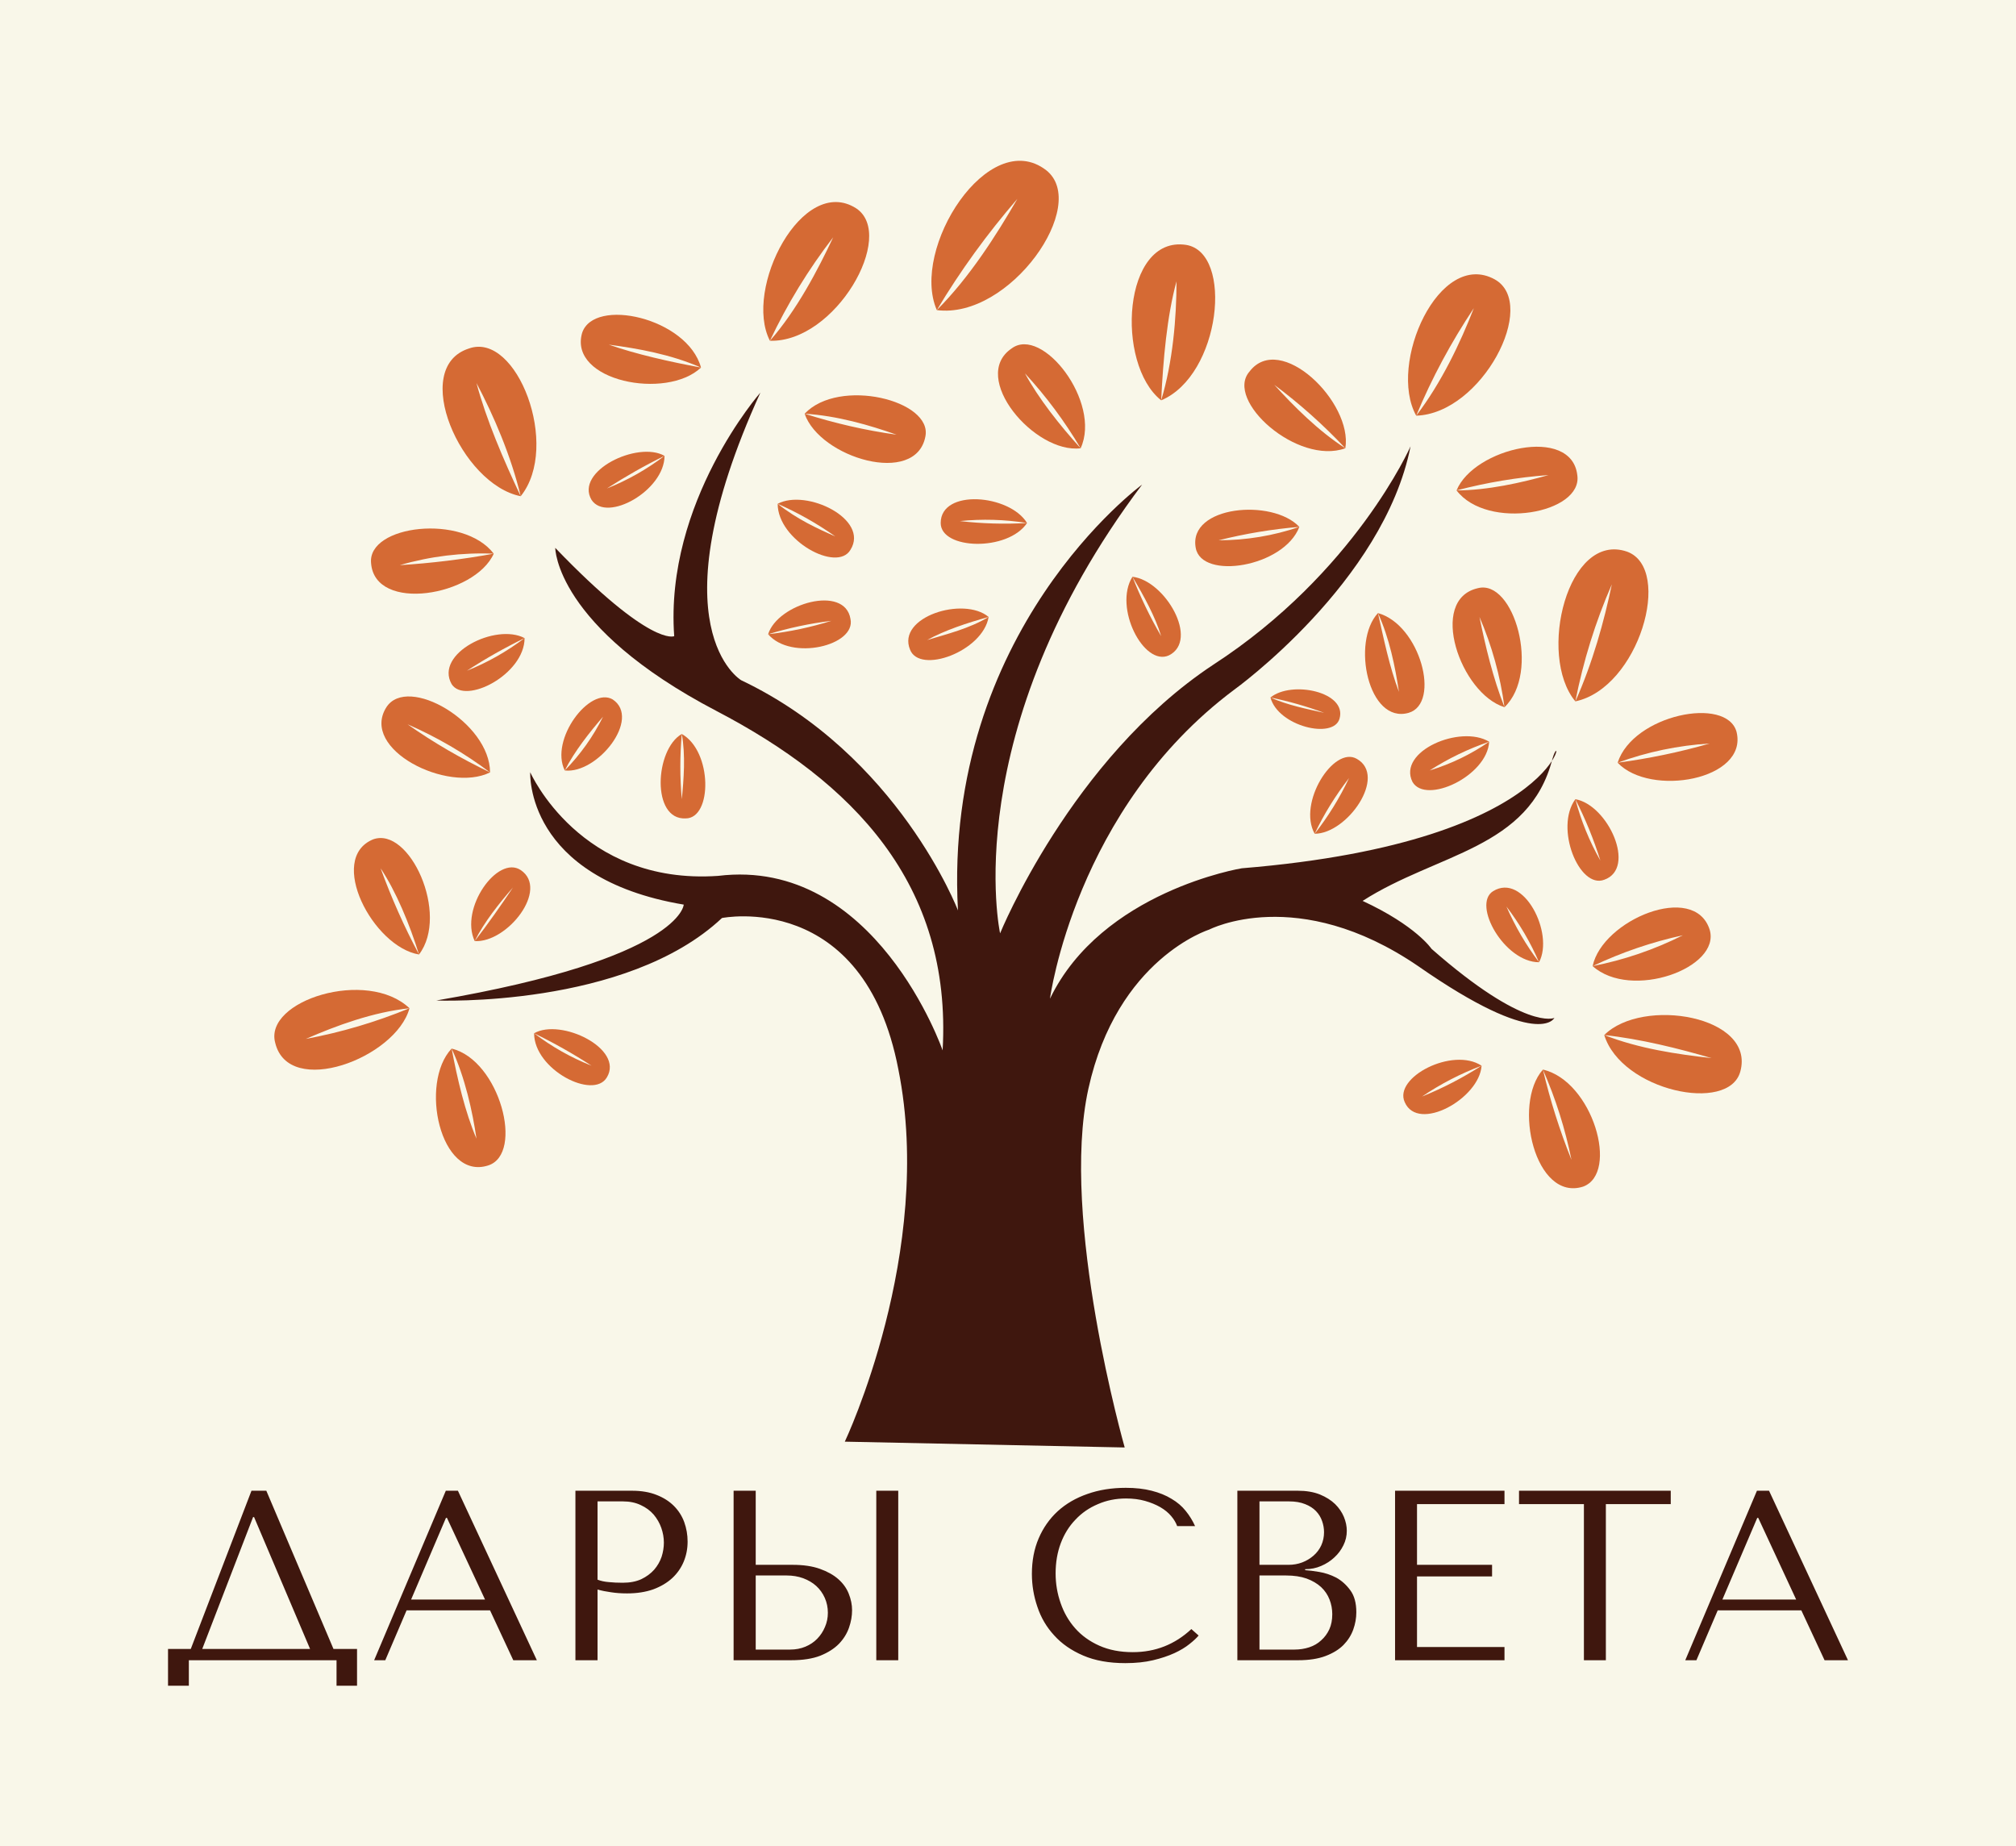 <svg xmlns="http://www.w3.org/2000/svg" version="1.1" xmlns:xlink="http://www.w3.org/1999/xlink" xmlns:svgjs="http://svgjs.dev/svgjs" viewBox="0 0 12.49 11.438"><g transform="matrix(1,0,0,1,0.996,9.217)"><rect width="12.49" height="12.49" x="-0.996" y="-9.743" fill="#f9f7e9"></rect><g><path d=" M 0.654 0.018 L 0.562 0.018 L 0.186 0.998 L 0.045 0.998 L 0.045 1.226 L 0.174 1.226 L 0.174 1.068 L 1.089 1.068 L 1.089 1.226 L 1.216 1.226 L 1.216 0.998 L 1.07 0.998 L 0.654 0.018 M 0.925 0.998 L 0.257 0.998 L 0.572 0.181 L 0.578 0.181 L 0.925 0.998 M 2.04 0.759 L 2.184 1.068 L 2.33 1.068 L 1.841 0.018 L 1.766 0.018 L 1.322 1.068 L 1.391 1.068 L 1.523 0.759 L 2.04 0.759 M 2.009 0.692 L 1.551 0.692 L 1.767 0.186 L 1.773 0.186 L 2.009 0.692 M 2.706 0.63 Q 2.745 0.641 2.79 0.647 Q 2.835 0.654 2.889 0.654 Q 2.98 0.654 3.051 0.629 Q 3.121 0.603 3.169 0.559 Q 3.216 0.515 3.24 0.457 Q 3.264 0.399 3.264 0.333 Q 3.264 0.27 3.243 0.212 Q 3.222 0.155 3.179 0.112 Q 3.136 0.069 3.072 0.044 Q 3.007 0.018 2.92 0.018 L 2.569 0.018 L 2.569 1.068 L 2.706 1.068 L 2.706 0.63 M 2.706 0.084 L 2.863 0.084 Q 2.926 0.084 2.974 0.107 Q 3.022 0.129 3.054 0.166 Q 3.085 0.203 3.101 0.248 Q 3.117 0.294 3.117 0.339 Q 3.117 0.383 3.103 0.427 Q 3.088 0.471 3.057 0.507 Q 3.025 0.543 2.977 0.566 Q 2.929 0.588 2.862 0.588 Q 2.815 0.588 2.776 0.584 Q 2.737 0.581 2.706 0.569 L 2.706 0.084 M 3.549 1.068 L 3.906 1.068 Q 4.014 1.068 4.086 1.04 Q 4.158 1.011 4.202 0.966 Q 4.245 0.921 4.264 0.866 Q 4.283 0.812 4.283 0.758 Q 4.283 0.707 4.262 0.655 Q 4.242 0.605 4.198 0.566 Q 4.154 0.527 4.084 0.502 Q 4.014 0.477 3.915 0.477 L 3.686 0.477 L 3.686 0.018 L 3.549 0.018 L 3.549 1.068 M 3.686 1.002 L 3.686 0.543 L 3.878 0.543 Q 3.933 0.543 3.98 0.56 Q 4.028 0.578 4.061 0.608 Q 4.095 0.639 4.114 0.682 Q 4.133 0.725 4.133 0.774 Q 4.133 0.821 4.115 0.862 Q 4.098 0.903 4.067 0.935 Q 4.037 0.966 3.994 0.984 Q 3.951 1.002 3.899 1.002 L 3.686 1.002 M 4.433 0.018 L 4.433 1.068 L 4.569 1.068 L 4.569 0.018 L 4.433 0.018 M 6.385 0.875 Q 6.232 1.018 6.022 1.018 Q 5.905 1.018 5.815 0.978 Q 5.725 0.938 5.665 0.87 Q 5.605 0.802 5.575 0.714 Q 5.544 0.626 5.544 0.53 Q 5.544 0.428 5.576 0.343 Q 5.608 0.258 5.667 0.197 Q 5.725 0.135 5.806 0.101 Q 5.886 0.066 5.98 0.066 Q 6.045 0.066 6.098 0.081 Q 6.151 0.096 6.193 0.12 Q 6.234 0.144 6.26 0.175 Q 6.286 0.206 6.297 0.237 L 6.408 0.237 Q 6.385 0.186 6.35 0.143 Q 6.315 0.099 6.262 0.068 Q 6.21 0.036 6.139 0.018 Q 6.069 0 5.979 0 Q 5.848 0 5.741 0.038 Q 5.634 0.075 5.557 0.145 Q 5.481 0.215 5.439 0.313 Q 5.397 0.411 5.397 0.533 Q 5.397 0.638 5.431 0.737 Q 5.464 0.837 5.535 0.914 Q 5.605 0.992 5.715 1.039 Q 5.824 1.086 5.976 1.086 Q 6.072 1.086 6.148 1.068 Q 6.223 1.05 6.28 1.024 Q 6.336 0.998 6.373 0.968 Q 6.411 0.938 6.43 0.915 L 6.385 0.875 M 6.67 1.068 L 7.047 1.068 Q 7.147 1.068 7.216 1.042 Q 7.285 1.016 7.327 0.974 Q 7.369 0.931 7.388 0.878 Q 7.407 0.825 7.407 0.771 Q 7.407 0.685 7.37 0.635 Q 7.333 0.584 7.282 0.556 Q 7.231 0.53 7.177 0.521 Q 7.123 0.512 7.09 0.51 L 7.09 0.504 Q 7.143 0.504 7.189 0.484 Q 7.236 0.464 7.271 0.431 Q 7.306 0.399 7.327 0.356 Q 7.348 0.314 7.348 0.266 Q 7.348 0.224 7.33 0.18 Q 7.312 0.137 7.276 0.101 Q 7.239 0.065 7.181 0.041 Q 7.123 0.018 7.045 0.018 L 6.67 0.018 L 6.67 1.068 M 6.807 1.002 L 6.807 0.543 L 6.972 0.543 Q 7.045 0.543 7.099 0.562 Q 7.153 0.582 7.189 0.615 Q 7.224 0.648 7.241 0.692 Q 7.258 0.735 7.258 0.783 Q 7.258 0.836 7.24 0.876 Q 7.221 0.917 7.189 0.945 Q 7.158 0.974 7.115 0.988 Q 7.072 1.002 7.024 1.002 L 6.807 1.002 M 6.807 0.477 L 6.807 0.084 L 6.99 0.084 Q 7.048 0.084 7.09 0.101 Q 7.131 0.117 7.157 0.144 Q 7.183 0.171 7.195 0.206 Q 7.207 0.24 7.207 0.275 Q 7.207 0.318 7.19 0.356 Q 7.173 0.393 7.142 0.42 Q 7.111 0.447 7.072 0.462 Q 7.032 0.477 6.987 0.477 L 6.807 0.477 M 7.647 0.018 L 7.647 1.068 L 8.325 1.068 L 8.325 0.986 L 7.783 0.986 L 7.783 0.549 L 8.248 0.549 L 8.248 0.477 L 7.783 0.477 L 7.783 0.101 L 8.325 0.101 L 8.325 0.018 L 7.647 0.018 M 8.953 1.068 L 8.953 0.101 L 9.355 0.101 L 9.355 0.018 L 8.415 0.018 L 8.415 0.101 L 8.817 0.101 L 8.817 1.068 L 8.953 1.068 M 10.164 0.759 L 10.308 1.068 L 10.453 1.068 L 9.964 0.018 L 9.889 0.018 L 9.445 1.068 L 9.514 1.068 L 9.646 0.759 L 10.164 0.759 M 10.132 0.692 L 9.675 0.692 L 9.891 0.186 L 9.897 0.186 L 10.132 0.692" fill="#3f170e" fill-rule="nonzero"></path></g><g></g><g clip-path="url(#SvgjsClipPath1002)"><g clip-path="url(#SvgjsClipPath100009624be2-9ee3-4f5f-aa46-69b822854036)"><path d=" M 5.972 -0.25 C 5.972 -0.25 5.569 -1.664 5.747 -2.472 C 5.925 -3.28 6.495 -3.458 6.495 -3.458 C 6.495 -3.458 7.042 -3.743 7.79 -3.232 C 8.539 -2.71 8.634 -2.911 8.634 -2.911 C 8.634 -2.911 8.455 -2.828 7.873 -3.339 C 7.873 -3.339 7.778 -3.482 7.446 -3.636 C 7.909 -3.933 8.479 -3.957 8.622 -4.516 C 8.693 -4.765 8.74 -4.005 6.697 -3.838 C 6.697 -3.838 5.83 -3.696 5.509 -3.03 C 5.509 -3.03 5.664 -4.207 6.65 -4.944 C 6.65 -4.944 7.576 -5.609 7.743 -6.452 C 7.743 -6.452 7.398 -5.668 6.519 -5.098 C 5.64 -4.516 5.2 -3.435 5.2 -3.435 C 5.2 -3.435 4.927 -4.682 6.08 -6.215 C 6.08 -6.215 4.844 -5.312 4.939 -3.577 C 4.939 -3.577 4.57 -4.54 3.596 -5.003 C 3.596 -5.003 3.05 -5.324 3.715 -6.785 C 3.715 -6.785 3.121 -6.108 3.181 -5.276 C 3.181 -5.276 3.038 -5.205 2.444 -5.823 C 2.444 -5.823 2.444 -5.335 3.442 -4.813 C 4.285 -4.373 4.903 -3.744 4.844 -2.71 C 4.844 -2.71 4.428 -3.91 3.453 -3.791 C 2.598 -3.732 2.289 -4.433 2.289 -4.433 C 2.289 -4.433 2.254 -3.779 3.24 -3.613 C 3.24 -3.613 3.228 -3.28 1.707 -3.019 C 1.707 -3.019 2.883 -2.971 3.477 -3.53 C 3.477 -3.53 4.356 -3.708 4.57 -2.591 C 4.796 -1.462 4.238 -0.286 4.238 -0.286 Z" fill="#3f170e" transform="matrix(1,0,0,1,0,0)" fill-rule="evenodd"></path></g><g clip-path="url(#SvgjsClipPath100009624be2-9ee3-4f5f-aa46-69b822854036)"><path d=" M 8.943 -2.805 C 9.05 -2.46 9.715 -2.317 9.786 -2.579 C 9.881 -2.924 9.18 -3.042 8.943 -2.805 C 9.168 -2.781 9.406 -2.721 9.608 -2.662 C 9.394 -2.686 9.157 -2.721 8.943 -2.805 Z" fill="#d56a34" transform="matrix(1,0,0,1,0,0)" fill-rule="evenodd"></path></g><g clip-path="url(#SvgjsClipPath100009624be2-9ee3-4f5f-aa46-69b822854036)"><path d=" M 5.699 -6.44 C 5.83 -6.725 5.461 -7.201 5.271 -7.058 C 5.01 -6.88 5.414 -6.405 5.699 -6.44 C 5.569 -6.583 5.438 -6.749 5.354 -6.904 C 5.485 -6.762 5.601 -6.606 5.699 -6.44 Z" fill="#d56a34" transform="matrix(1,0,0,1,0,0)" fill-rule="evenodd"></path></g><g clip-path="url(#SvgjsClipPath100009624be2-9ee3-4f5f-aa46-69b822854036)"><path d=" M 8.028 -6.179 C 8.218 -5.929 8.812 -6.036 8.776 -6.274 C 8.74 -6.583 8.135 -6.441 8.028 -6.179 C 8.215 -6.228 8.406 -6.26 8.598 -6.274 C 8.432 -6.227 8.218 -6.179 8.028 -6.179 Z" fill="#d56a34" transform="matrix(1,0,0,1,0,0)" fill-rule="evenodd"></path></g><g clip-path="url(#SvgjsClipPath100009624be2-9ee3-4f5f-aa46-69b822854036)"><path d=" M 6.198 -6.737 C 6.567 -6.892 6.649 -7.653 6.352 -7.7 C 5.96 -7.759 5.913 -6.963 6.198 -6.737 C 6.21 -6.987 6.234 -7.26 6.293 -7.474 C 6.293 -7.248 6.27 -6.975 6.198 -6.737 Z" fill="#d56a34" transform="matrix(1,0,0,1,0,0)" fill-rule="evenodd"></path></g><g clip-path="url(#SvgjsClipPath100009624be2-9ee3-4f5f-aa46-69b822854036)"><path d=" M 8.871 -3.232 C 9.109 -3.019 9.668 -3.22 9.596 -3.458 C 9.501 -3.755 8.931 -3.518 8.871 -3.232 C 9.05 -3.317 9.237 -3.381 9.43 -3.423 C 9.253 -3.334 9.065 -3.27 8.871 -3.232 Z" fill="#d56a34" transform="matrix(1,0,0,1,0,0)" fill-rule="evenodd"></path></g><g clip-path="url(#SvgjsClipPath100009624be2-9ee3-4f5f-aa46-69b822854036)"><path d=" M 8.563 -2.591 C 8.871 -2.52 9.038 -1.949 8.812 -1.866 C 8.515 -1.771 8.373 -2.377 8.563 -2.591 C 8.608 -2.4 8.667 -2.214 8.74 -2.032 C 8.701 -2.224 8.642 -2.411 8.563 -2.591 Z" fill="#d56a34" transform="matrix(1,0,0,1,0,0)" fill-rule="evenodd"></path></g><g clip-path="url(#SvgjsClipPath100009624be2-9ee3-4f5f-aa46-69b822854036)"><path d=" M 8.183 -2.615 C 8.004 -2.733 7.636 -2.543 7.707 -2.389 C 7.79 -2.199 8.17 -2.412 8.183 -2.615 C 8.066 -2.54 7.943 -2.476 7.814 -2.424 C 7.929 -2.502 8.053 -2.566 8.183 -2.615 Z" fill="#d56a34" transform="matrix(1,0,0,1,0,0)" fill-rule="evenodd"></path></g><g clip-path="url(#SvgjsClipPath100009624be2-9ee3-4f5f-aa46-69b822854036)"><path d=" M 8.539 -3.256 C 8.325 -3.256 8.123 -3.613 8.254 -3.696 C 8.444 -3.814 8.634 -3.434 8.539 -3.256 C 8.486 -3.379 8.418 -3.495 8.337 -3.601 C 8.391 -3.478 8.458 -3.363 8.539 -3.256 Z" fill="#d56a34" transform="matrix(1,0,0,1,0,0)" fill-rule="evenodd"></path></g><g clip-path="url(#SvgjsClipPath100009624be2-9ee3-4f5f-aa46-69b822854036)"><path d=" M 7.778 -6.642 C 8.183 -6.654 8.539 -7.332 8.265 -7.486 C 7.921 -7.676 7.6 -6.963 7.778 -6.642 C 7.875 -6.875 7.995 -7.098 8.135 -7.308 C 8.052 -7.094 7.933 -6.844 7.778 -6.642 Z" fill="#d56a34" transform="matrix(1,0,0,1,0,0)" fill-rule="evenodd"></path></g><g clip-path="url(#SvgjsClipPath100009624be2-9ee3-4f5f-aa46-69b822854036)"><path d=" M 8.764 -4.872 C 9.157 -4.955 9.371 -5.692 9.086 -5.799 C 8.717 -5.929 8.527 -5.157 8.764 -4.872 C 8.813 -5.121 8.888 -5.364 8.99 -5.597 C 8.943 -5.371 8.871 -5.11 8.764 -4.872 Z" fill="#d56a34" transform="matrix(1,0,0,1,0,0)" fill-rule="evenodd"></path></g><g clip-path="url(#SvgjsClipPath100009624be2-9ee3-4f5f-aa46-69b822854036)"><path d=" M 8.325 -4.836 C 8.55 -5.05 8.384 -5.633 8.159 -5.573 C 7.85 -5.502 8.052 -4.92 8.325 -4.836 C 8.254 -5.015 8.206 -5.217 8.17 -5.395 C 8.247 -5.217 8.299 -5.029 8.325 -4.836 Z" fill="#d56a34" transform="matrix(1,0,0,1,0,0)" fill-rule="evenodd"></path></g><g clip-path="url(#SvgjsClipPath100009624be2-9ee3-4f5f-aa46-69b822854036)"><path d=" M 9.026 -4.492 C 9.121 -4.789 9.703 -4.908 9.763 -4.682 C 9.834 -4.385 9.228 -4.278 9.026 -4.492 C 9.219 -4.518 9.409 -4.557 9.596 -4.611 C 9.401 -4.599 9.209 -4.559 9.026 -4.492 Z" fill="#d56a34" transform="matrix(1,0,0,1,0,0)" fill-rule="evenodd"></path></g><g clip-path="url(#SvgjsClipPath100009624be2-9ee3-4f5f-aa46-69b822854036)"><path d=" M 8.764 -4.266 C 8.634 -4.088 8.788 -3.708 8.943 -3.767 C 9.145 -3.838 8.966 -4.231 8.764 -4.266 C 8.826 -4.144 8.878 -4.017 8.919 -3.886 C 8.851 -4.005 8.799 -4.133 8.764 -4.266 Z" fill="#d56a34" transform="matrix(1,0,0,1,0,0)" fill-rule="evenodd"></path></g><g clip-path="url(#SvgjsClipPath100009624be2-9ee3-4f5f-aa46-69b822854036)"><path d=" M 8.23 -4.622 C 8.218 -4.409 7.837 -4.231 7.755 -4.373 C 7.66 -4.563 8.052 -4.73 8.23 -4.622 C 8.1 -4.578 7.977 -4.518 7.861 -4.444 C 7.993 -4.484 8.117 -4.544 8.23 -4.622 Z" fill="#d56a34" transform="matrix(1,0,0,1,0,0)" fill-rule="evenodd"></path></g><g clip-path="url(#SvgjsClipPath100009624be2-9ee3-4f5f-aa46-69b822854036)"><path d=" M 7.339 -6.44 C 7.042 -6.333 6.59 -6.737 6.745 -6.915 C 6.935 -7.165 7.386 -6.725 7.339 -6.44 C 7.204 -6.584 7.057 -6.715 6.899 -6.833 C 7.018 -6.702 7.172 -6.547 7.339 -6.44 Z" fill="#d56a34" transform="matrix(1,0,0,1,0,0)" fill-rule="evenodd"></path></g><g clip-path="url(#SvgjsClipPath100009624be2-9ee3-4f5f-aa46-69b822854036)"><path d=" M 7.054 -5.953 C 6.959 -5.704 6.448 -5.621 6.412 -5.823 C 6.364 -6.084 6.887 -6.131 7.054 -5.953 C 6.885 -5.939 6.718 -5.911 6.554 -5.87 C 6.724 -5.87 6.893 -5.898 7.054 -5.953 Z" fill="#d56a34" transform="matrix(1,0,0,1,0,0)" fill-rule="evenodd"></path></g><g clip-path="url(#SvgjsClipPath100009624be2-9ee3-4f5f-aa46-69b822854036)"><path d=" M 5.367 -5.977 C 5.248 -5.799 4.832 -5.811 4.832 -5.977 C 4.832 -6.191 5.259 -6.155 5.367 -5.977 C 5.229 -5.999 5.089 -6.003 4.951 -5.989 C 5.089 -5.973 5.228 -5.969 5.367 -5.977 Z" fill="#d56a34" transform="matrix(1,0,0,1,0,0)" fill-rule="evenodd"></path></g><g clip-path="url(#SvgjsClipPath100009624be2-9ee3-4f5f-aa46-69b822854036)"><path d=" M 3.774 -7.106 C 4.179 -7.094 4.559 -7.759 4.309 -7.926 C 3.976 -8.14 3.608 -7.427 3.774 -7.106 C 3.881 -7.333 4.013 -7.549 4.166 -7.747 C 4.071 -7.545 3.941 -7.296 3.774 -7.106 Z" fill="#d56a34" transform="matrix(1,0,0,1,0,0)" fill-rule="evenodd"></path></g><g clip-path="url(#SvgjsClipPath100009624be2-9ee3-4f5f-aa46-69b822854036)"><path d=" M 3.347 -6.94 C 3.263 -7.248 2.681 -7.379 2.61 -7.153 C 2.527 -6.856 3.133 -6.737 3.347 -6.94 C 3.157 -6.975 2.943 -7.023 2.776 -7.082 C 2.955 -7.058 3.157 -7.023 3.347 -6.94 Z" fill="#d56a34" transform="matrix(1,0,0,1,0,0)" fill-rule="evenodd"></path></g><g clip-path="url(#SvgjsClipPath100009624be2-9ee3-4f5f-aa46-69b822854036)"><path d=" M 3.989 -6.654 C 4.202 -6.88 4.784 -6.737 4.737 -6.512 C 4.677 -6.203 4.083 -6.381 3.989 -6.654 C 4.175 -6.595 4.365 -6.551 4.559 -6.524 C 4.392 -6.583 4.19 -6.642 3.989 -6.654 Z" fill="#d56a34" transform="matrix(1,0,0,1,0,0)" fill-rule="evenodd"></path></g><g clip-path="url(#SvgjsClipPath100009624be2-9ee3-4f5f-aa46-69b822854036)"><path d=" M 3.121 -6.393 C 3.121 -6.179 2.764 -5.977 2.669 -6.12 C 2.563 -6.298 2.955 -6.488 3.121 -6.393 C 2.998 -6.333 2.879 -6.265 2.764 -6.191 C 2.892 -6.242 3.012 -6.31 3.121 -6.393 Z" fill="#d56a34" transform="matrix(1,0,0,1,0,0)" fill-rule="evenodd"></path></g><g clip-path="url(#SvgjsClipPath100009624be2-9ee3-4f5f-aa46-69b822854036)"><path d=" M 3.822 -6.096 C 3.822 -5.87 4.19 -5.668 4.273 -5.811 C 4.392 -6.001 4 -6.191 3.822 -6.096 C 3.947 -6.041 4.067 -5.973 4.179 -5.894 C 4.071 -5.941 3.941 -6.001 3.822 -6.096 Z" fill="#d56a34" transform="matrix(1,0,0,1,0,0)" fill-rule="evenodd"></path></g><g clip-path="url(#SvgjsClipPath100009624be2-9ee3-4f5f-aa46-69b822854036)"><path d=" M 2.23 -6.143 C 2.479 -6.452 2.206 -7.165 1.909 -7.058 C 1.541 -6.94 1.861 -6.215 2.23 -6.143 C 2.123 -6.369 2.016 -6.619 1.956 -6.844 C 2.063 -6.642 2.17 -6.393 2.23 -6.143 Z" fill="#d56a34" transform="matrix(1,0,0,1,0,0)" fill-rule="evenodd"></path></g><g clip-path="url(#SvgjsClipPath100009624be2-9ee3-4f5f-aa46-69b822854036)"><path d=" M 2.063 -5.787 C 1.873 -6.036 1.279 -5.965 1.303 -5.728 C 1.327 -5.419 1.945 -5.525 2.063 -5.787 C 1.871 -5.752 1.676 -5.728 1.481 -5.716 C 1.67 -5.771 1.867 -5.795 2.063 -5.787 Z" fill="#d56a34" transform="matrix(1,0,0,1,0,0)" fill-rule="evenodd"></path></g><g clip-path="url(#SvgjsClipPath100009624be2-9ee3-4f5f-aa46-69b822854036)"><path d=" M 2.254 -5.264 C 2.254 -5.039 1.885 -4.848 1.802 -4.979 C 1.695 -5.169 2.075 -5.359 2.254 -5.264 C 2.131 -5.204 2.012 -5.137 1.897 -5.062 C 2.025 -5.113 2.144 -5.181 2.254 -5.264 Z" fill="#d56a34" transform="matrix(1,0,0,1,0,0)" fill-rule="evenodd"></path></g><g clip-path="url(#SvgjsClipPath100009624be2-9ee3-4f5f-aa46-69b822854036)"><path d=" M 2.04 -4.432 C 2.04 -4.741 1.529 -5.039 1.398 -4.836 C 1.232 -4.575 1.778 -4.302 2.04 -4.432 C 1.862 -4.517 1.691 -4.616 1.529 -4.73 C 1.71 -4.651 1.882 -4.551 2.04 -4.432 Z" fill="#d56a34" transform="matrix(1,0,0,1,0,0)" fill-rule="evenodd"></path></g><g clip-path="url(#SvgjsClipPath100009624be2-9ee3-4f5f-aa46-69b822854036)"><path d=" M 2.503 -4.444 C 2.408 -4.635 2.658 -4.967 2.8 -4.884 C 2.978 -4.765 2.705 -4.421 2.503 -4.444 C 2.599 -4.542 2.679 -4.654 2.74 -4.777 C 2.658 -4.682 2.563 -4.563 2.503 -4.444 Z" fill="#d56a34" transform="matrix(1,0,0,1,0,0)" fill-rule="evenodd"></path></g><g clip-path="url(#SvgjsClipPath100009624be2-9ee3-4f5f-aa46-69b822854036)"><path d=" M 1.541 -2.971 C 1.279 -3.22 0.638 -3.019 0.709 -2.757 C 0.792 -2.412 1.457 -2.662 1.541 -2.971 C 1.334 -2.886 1.119 -2.822 0.899 -2.781 C 1.089 -2.864 1.315 -2.947 1.541 -2.971 Z" fill="#d56a34" transform="matrix(1,0,0,1,0,0)" fill-rule="evenodd"></path></g><g clip-path="url(#SvgjsClipPath100009624be2-9ee3-4f5f-aa46-69b822854036)"><path d=" M 1.6 -3.304 C 1.79 -3.553 1.541 -4.1 1.315 -4.017 C 1.029 -3.898 1.315 -3.351 1.6 -3.304 C 1.508 -3.476 1.429 -3.655 1.362 -3.838 C 1.457 -3.696 1.541 -3.494 1.6 -3.304 Z" fill="#d56a34" transform="matrix(1,0,0,1,0,0)" fill-rule="evenodd"></path></g><g clip-path="url(#SvgjsClipPath100009624be2-9ee3-4f5f-aa46-69b822854036)"><path d=" M 1.802 -2.721 C 2.099 -2.65 2.254 -2.068 2.028 -1.997 C 1.731 -1.902 1.6 -2.507 1.802 -2.721 C 1.838 -2.531 1.885 -2.329 1.956 -2.163 C 1.932 -2.329 1.885 -2.543 1.802 -2.721 Z" fill="#d56a34" transform="matrix(1,0,0,1,0,0)" fill-rule="evenodd"></path></g><g clip-path="url(#SvgjsClipPath100009624be2-9ee3-4f5f-aa46-69b822854036)"><path d=" M 1.945 -3.387 C 1.85 -3.589 2.087 -3.922 2.23 -3.827 C 2.408 -3.708 2.147 -3.375 1.945 -3.387 C 2.028 -3.494 2.111 -3.613 2.182 -3.719 C 2.099 -3.624 2.004 -3.506 1.945 -3.387 Z" fill="#d56a34" transform="matrix(1,0,0,1,0,0)" fill-rule="evenodd"></path></g><g clip-path="url(#SvgjsClipPath100009624be2-9ee3-4f5f-aa46-69b822854036)"><path d=" M 2.313 -2.816 C 2.313 -2.591 2.681 -2.401 2.764 -2.543 C 2.871 -2.721 2.479 -2.911 2.313 -2.816 C 2.436 -2.756 2.555 -2.689 2.669 -2.615 C 2.542 -2.665 2.422 -2.733 2.313 -2.816 Z" fill="#d56a34" transform="matrix(1,0,0,1,0,0)" fill-rule="evenodd"></path></g><g clip-path="url(#SvgjsClipPath100009624be2-9ee3-4f5f-aa46-69b822854036)"><path d=" M 4.808 -7.296 C 5.259 -7.237 5.759 -7.949 5.485 -8.163 C 5.129 -8.436 4.642 -7.676 4.808 -7.296 C 4.954 -7.54 5.121 -7.77 5.307 -7.985 C 5.176 -7.759 5.01 -7.498 4.808 -7.296 Z" fill="#d56a34" transform="matrix(1,0,0,1,0,0)" fill-rule="evenodd"></path></g><g clip-path="url(#SvgjsClipPath100009624be2-9ee3-4f5f-aa46-69b822854036)"><path d=" M 7.541 -5.419 C 7.802 -5.347 7.933 -4.86 7.731 -4.801 C 7.481 -4.73 7.375 -5.24 7.541 -5.419 C 7.576 -5.264 7.612 -5.086 7.671 -4.931 C 7.648 -5.086 7.612 -5.264 7.541 -5.419 Z" fill="#d56a34" transform="matrix(1,0,0,1,0,0)" fill-rule="evenodd"></path></g><g clip-path="url(#SvgjsClipPath100009624be2-9ee3-4f5f-aa46-69b822854036)"><path d=" M 3.763 -5.288 C 3.905 -5.121 4.309 -5.217 4.273 -5.383 C 4.238 -5.597 3.822 -5.478 3.763 -5.288 C 3.891 -5.327 4.022 -5.355 4.155 -5.371 C 4.027 -5.331 3.896 -5.303 3.763 -5.288 Z" fill="#d56a34" transform="matrix(1,0,0,1,0,0)" fill-rule="evenodd"></path></g><g clip-path="url(#SvgjsClipPath100009624be2-9ee3-4f5f-aa46-69b822854036)"><path d=" M 5.129 -5.395 C 5.093 -5.181 4.701 -5.038 4.642 -5.193 C 4.559 -5.395 4.974 -5.525 5.129 -5.395 C 4.998 -5.359 4.856 -5.312 4.748 -5.252 C 4.867 -5.288 5.01 -5.323 5.129 -5.395 Z" fill="#d56a34" transform="matrix(1,0,0,1,0,0)" fill-rule="evenodd"></path></g><g clip-path="url(#SvgjsClipPath100009624be2-9ee3-4f5f-aa46-69b822854036)"><path d=" M 6.02 -5.644 C 5.901 -5.454 6.091 -5.086 6.246 -5.157 C 6.436 -5.252 6.222 -5.621 6.02 -5.644 C 6.091 -5.525 6.162 -5.395 6.198 -5.276 C 6.129 -5.394 6.07 -5.517 6.02 -5.644 Z" fill="#d56a34" transform="matrix(1,0,0,1,0,0)" fill-rule="evenodd"></path></g><g clip-path="url(#SvgjsClipPath100009624be2-9ee3-4f5f-aa46-69b822854036)"><path d=" M 3.228 -4.67 C 3.418 -4.563 3.418 -4.147 3.252 -4.147 C 3.038 -4.136 3.061 -4.575 3.228 -4.67 C 3.216 -4.535 3.216 -4.4 3.228 -4.266 C 3.24 -4.385 3.252 -4.54 3.228 -4.67 Z" fill="#d56a34" transform="matrix(1,0,0,1,0,0)" fill-rule="evenodd"></path></g><g clip-path="url(#SvgjsClipPath100009624be2-9ee3-4f5f-aa46-69b822854036)"><path d=" M 7.149 -4.052 C 7.042 -4.242 7.267 -4.599 7.41 -4.516 C 7.6 -4.409 7.351 -4.052 7.149 -4.052 C 7.233 -4.159 7.304 -4.274 7.362 -4.397 C 7.279 -4.29 7.207 -4.175 7.149 -4.052 Z" fill="#d56a34" transform="matrix(1,0,0,1,0,0)" fill-rule="evenodd"></path></g><g clip-path="url(#SvgjsClipPath100009624be2-9ee3-4f5f-aa46-69b822854036)"><path d=" M 6.875 -4.896 C 6.923 -4.717 7.267 -4.635 7.303 -4.765 C 7.351 -4.931 7.006 -5.003 6.875 -4.896 C 6.988 -4.873 7.1 -4.841 7.208 -4.801 C 7.101 -4.825 6.982 -4.848 6.875 -4.896 Z" fill="#d56a34" transform="matrix(1,0,0,1,0,0)" fill-rule="evenodd"></path></g></g></g><defs><clipPath id="SvgjsClipPath1002"><path d=" M 0.703 -8.221 h 9.092 v 7.971 h -9.092 Z"></path></clipPath><clipPath id="SvgjsClipPath100009624be2-9ee3-4f5f-aa46-69b822854036"><path d=" M 0.703 -8.221 L 9.795 -8.221 L 9.795 -0.25 L 0.703 -0.25 Z"></path></clipPath></defs></svg>